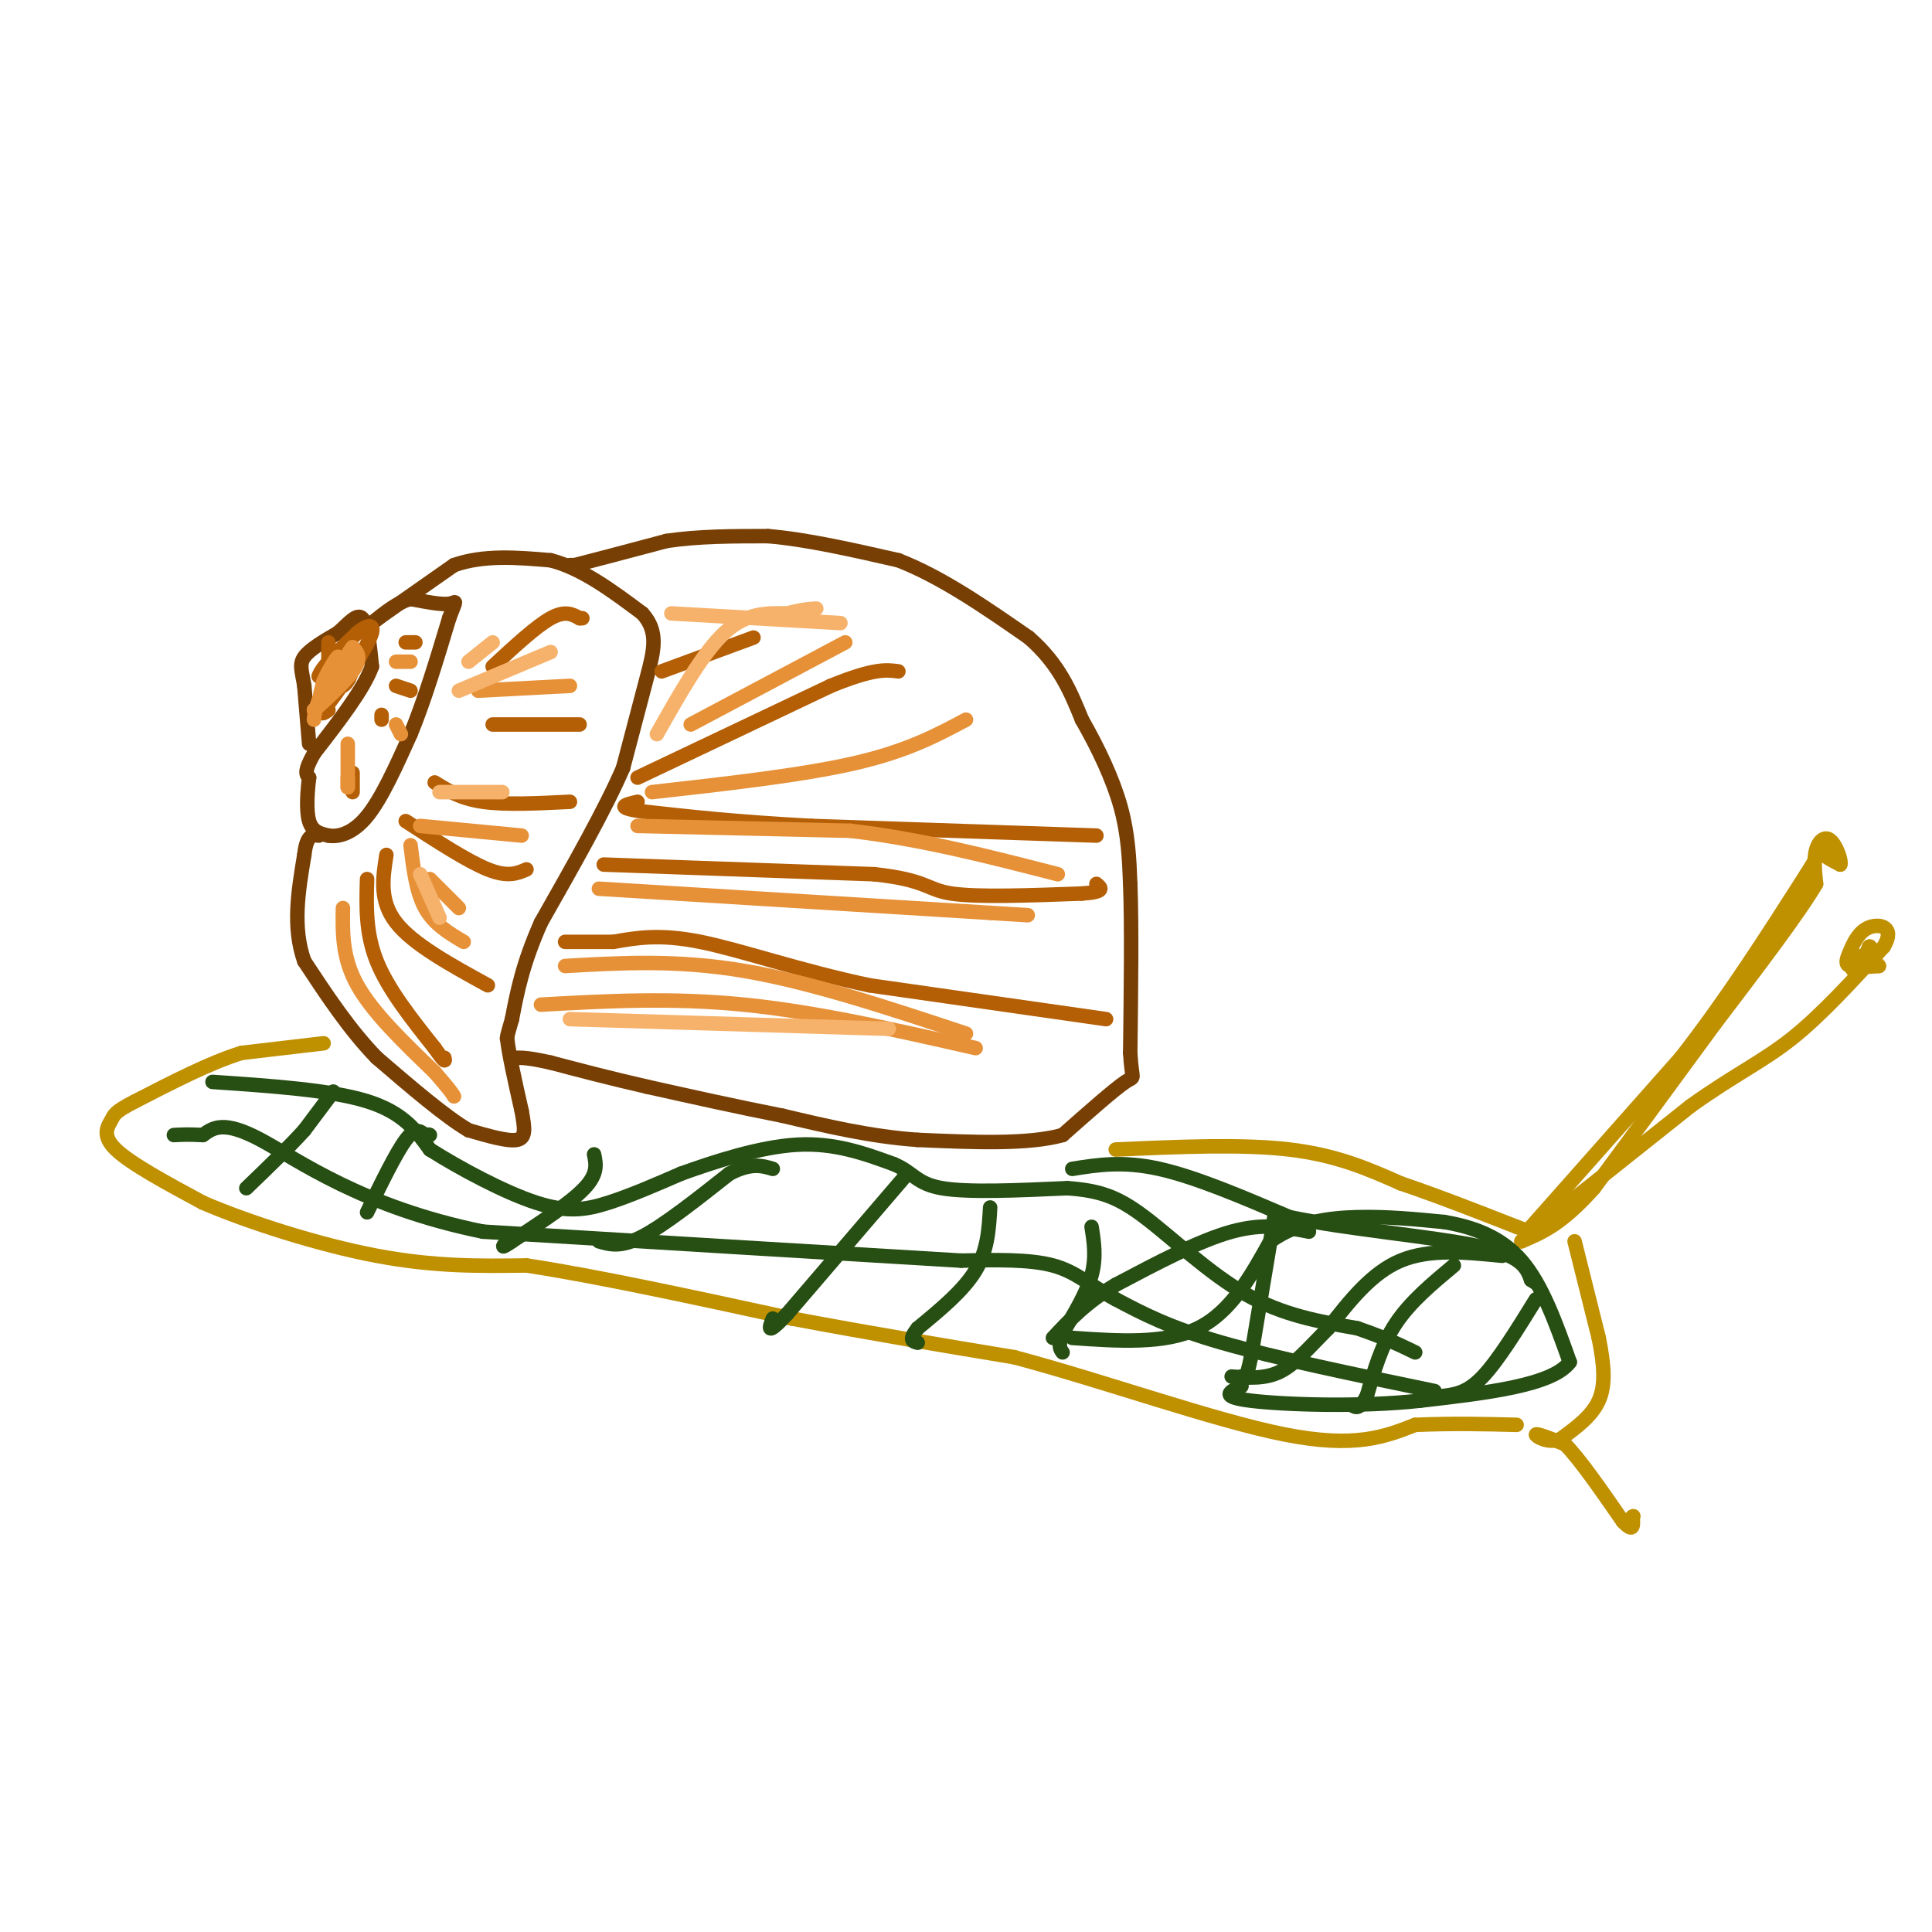 <svg viewBox='0 0 400 400' version='1.1' xmlns='http://www.w3.org/2000/svg' xmlns:xlink='http://www.w3.org/1999/xlink'><g fill='none' stroke='#783f04' stroke-width='3' stroke-linecap='round' stroke-linejoin='round'><path d='M64,154c0.000,0.000 -1.000,-12.000 -1,-12'/><path d='M63,142c-0.467,-2.978 -1.133,-4.422 0,-6c1.133,-1.578 4.067,-3.289 7,-5'/><path d='M70,131c2.111,-1.889 3.889,-4.111 5,-3c1.111,1.111 1.556,5.556 2,10'/><path d='M77,138c-1.667,4.667 -6.833,11.333 -12,18'/><path d='M65,156c-2.167,3.833 -1.583,4.417 -1,5'/><path d='M64,161c-0.333,2.644 -0.667,6.756 0,9c0.667,2.244 2.333,2.622 4,3'/><path d='M68,173c2.000,0.333 5.000,-0.333 8,-4c3.000,-3.667 6.000,-10.333 9,-17'/><path d='M85,152c2.833,-6.833 5.417,-15.417 8,-24'/><path d='M93,128c1.600,-4.356 1.600,-3.244 0,-3c-1.600,0.244 -4.800,-0.378 -8,-1'/><path d='M85,124c-2.667,0.667 -5.333,2.833 -8,5'/><path d='M77,129c1.500,-1.167 9.250,-6.583 17,-12'/><path d='M94,117c6.167,-2.167 13.083,-1.583 20,-1'/><path d='M114,116c6.500,1.667 12.750,6.333 19,11'/><path d='M133,127c3.400,3.756 2.400,7.644 1,13c-1.400,5.356 -3.200,12.178 -5,19'/><path d='M129,159c-3.667,8.500 -10.333,20.250 -17,32'/><path d='M112,191c-3.833,8.667 -4.917,14.333 -6,20'/><path d='M106,211c-1.167,4.000 -1.083,4.000 -1,4'/><path d='M105,215c0.333,3.167 1.667,9.083 3,15'/><path d='M108,230c0.689,3.756 0.911,5.644 -1,6c-1.911,0.356 -5.956,-0.822 -10,-2'/><path d='M97,234c-4.833,-2.833 -11.917,-8.917 -19,-15'/><path d='M78,219c-5.667,-5.833 -10.333,-12.917 -15,-20'/><path d='M63,199c-2.500,-7.000 -1.250,-14.500 0,-22'/><path d='M63,177c0.500,-4.333 1.750,-4.167 3,-4'/><path d='M118,117c0.000,0.000 1.000,0.000 1,0'/><path d='M119,117c3.333,-0.833 11.167,-2.917 19,-5'/><path d='M138,112c6.667,-1.000 13.833,-1.000 21,-1'/><path d='M159,111c8.000,0.667 17.500,2.833 27,5'/><path d='M186,116c9.000,3.500 18.000,9.750 27,16'/><path d='M213,132c6.333,5.500 8.667,11.250 11,17'/><path d='M224,149c3.400,5.933 6.400,12.267 8,18c1.600,5.733 1.800,10.867 2,16'/><path d='M234,183c0.333,8.500 0.167,21.750 0,35'/><path d='M234,218c0.356,6.289 1.244,4.511 -1,6c-2.244,1.489 -7.622,6.244 -13,11'/><path d='M220,235c-7.167,2.000 -18.583,1.500 -30,1'/><path d='M190,236c-9.667,-0.667 -18.833,-2.833 -28,-5'/><path d='M162,231c-9.333,-1.833 -18.667,-3.917 -28,-6'/><path d='M134,225c-8.000,-1.833 -14.000,-3.417 -20,-5'/><path d='M114,220c-4.500,-1.000 -5.750,-1.000 -7,-1'/></g>
<g fill='none' stroke='#b45f06' stroke-width='3' stroke-linecap='round' stroke-linejoin='round'><path d='M229,211c0.000,0.000 -49.000,-7.000 -49,-7'/><path d='M180,204c-14.600,-3.089 -26.600,-7.311 -35,-9c-8.400,-1.689 -13.200,-0.844 -18,0'/><path d='M127,195c-4.667,0.000 -7.333,0.000 -10,0'/><path d='M125,179c0.000,0.000 56.000,2.000 56,2'/><path d='M181,181c11.067,1.200 10.733,3.200 16,4c5.267,0.800 16.133,0.400 27,0'/><path d='M224,185c5.000,-0.333 4.000,-1.167 3,-2'/><path d='M227,173c0.000,0.000 -59.000,-2.000 -59,-2'/><path d='M168,171c-15.667,-0.833 -25.333,-1.917 -35,-3'/><path d='M133,168c-6.000,-0.833 -3.500,-1.417 -1,-2'/><path d='M132,161c0.000,0.000 40.000,-19.000 40,-19'/><path d='M172,142c9.000,-3.667 11.500,-3.333 14,-3'/><path d='M137,139c0.000,0.000 19.000,-7.000 19,-7'/><path d='M120,150c0.000,0.000 -18.000,0.000 -18,0'/><path d='M118,166c-6.667,0.333 -13.333,0.667 -18,0c-4.667,-0.667 -7.333,-2.333 -10,-4'/><path d='M109,180c-1.917,0.833 -3.833,1.667 -8,0c-4.167,-1.667 -10.583,-5.833 -17,-10'/><path d='M80,177c-0.750,4.750 -1.500,9.500 2,14c3.500,4.500 11.250,8.750 19,13'/><path d='M76,182c-0.167,5.583 -0.333,11.167 2,17c2.333,5.833 7.167,11.917 12,18'/><path d='M90,217c2.333,3.333 2.167,2.667 2,2'/><path d='M102,138c4.500,-4.167 9.000,-8.333 12,-10c3.000,-1.667 4.500,-0.833 6,0'/><path d='M120,128c1.000,0.000 0.500,0.000 0,0'/><path d='M84,133c0.000,0.000 2.000,0.000 2,0'/><path d='M82,142c0.000,0.000 3.000,1.000 3,1'/><path d='M79,148c0.000,0.000 0.000,1.000 0,1'/><path d='M73,160c0.000,0.000 0.000,4.000 0,4'/><path d='M68,133c0.000,0.000 0.000,9.000 0,9'/><path d='M68,142c0.311,0.022 1.089,-4.422 2,-6c0.911,-1.578 1.956,-0.289 3,1'/><path d='M73,137c0.244,1.356 -0.644,4.244 -2,5c-1.356,0.756 -3.178,-0.622 -5,-2'/><path d='M66,140c0.500,-1.833 4.250,-5.417 8,-9'/><path d='M74,131c2.133,-1.800 3.467,-1.800 3,0c-0.467,1.800 -2.733,5.400 -5,9'/><path d='M72,140c-1.667,2.667 -3.333,4.833 -5,7'/><path d='M67,147c-0.667,1.167 0.167,0.583 1,0'/></g>
<g fill='none' stroke='#e69138' stroke-width='3' stroke-linecap='round' stroke-linejoin='round'><path d='M135,164c15.583,-1.750 31.167,-3.500 42,-6c10.833,-2.500 16.917,-5.750 23,-9'/><path d='M132,171c0.000,0.000 44.000,1.000 44,1'/><path d='M176,172c14.500,1.667 28.750,5.333 43,9'/><path d='M124,184c0.000,0.000 81.000,5.000 81,5'/><path d='M205,189c13.500,0.833 6.750,0.417 0,0'/><path d='M117,200c11.583,-0.667 23.167,-1.333 37,1c13.833,2.333 29.917,7.667 46,13'/><path d='M112,208c13.500,-0.750 27.000,-1.500 42,0c15.000,1.500 31.500,5.250 48,9'/><path d='M143,150c0.000,0.000 32.000,-17.000 32,-17'/><path d='M99,143c0.000,0.000 19.000,-1.000 19,-1'/><path d='M87,171c0.000,0.000 21.000,2.000 21,2'/><path d='M85,175c0.583,4.833 1.167,9.667 3,13c1.833,3.333 4.917,5.167 8,7'/><path d='M89,182c0.000,0.000 6.000,6.000 6,6'/><path d='M71,188c-0.083,5.167 -0.167,10.333 3,16c3.167,5.667 9.583,11.833 16,18'/><path d='M90,222c3.333,3.833 3.667,4.417 4,5'/><path d='M72,154c0.000,0.000 0.000,9.000 0,9'/><path d='M72,163c0.000,1.167 0.000,-0.417 0,-2'/><path d='M83,152c0.000,0.000 -1.000,-2.000 -1,-2'/><path d='M82,137c0.000,0.000 3.000,0.000 3,0'/><path d='M71,141c0.000,0.000 -6.000,6.000 -6,6'/><path d='M65,147c0.844,-0.622 5.956,-5.178 8,-8c2.044,-2.822 1.022,-3.911 0,-5'/><path d='M73,134c-1.333,1.578 -4.667,8.022 -6,10c-1.333,1.978 -0.667,-0.511 0,-3'/><path d='M67,141c0.844,-1.978 2.956,-5.422 3,-5c0.044,0.422 -1.978,4.711 -4,9'/><path d='M66,145c-0.833,2.167 -0.917,3.083 -1,4'/></g>
<g fill='none' stroke='#f6b26b' stroke-width='3' stroke-linecap='round' stroke-linejoin='round'><path d='M136,152c4.750,-8.417 9.500,-16.833 14,-21c4.500,-4.167 8.750,-4.083 13,-4'/><path d='M163,127c3.167,-0.833 4.583,-0.917 6,-1'/><path d='M139,127c0.000,0.000 35.000,2.000 35,2'/><path d='M118,211c0.000,0.000 66.000,2.000 66,2'/><path d='M87,181c0.000,0.000 4.000,9.000 4,9'/><path d='M91,164c0.000,0.000 13.000,0.000 13,0'/><path d='M95,143c0.000,0.000 19.000,-8.000 19,-8'/><path d='M97,137c0.000,0.000 5.000,-4.000 5,-4'/></g>
<g fill='none' stroke='#bf9000' stroke-width='3' stroke-linecap='round' stroke-linejoin='round'><path d='M67,216c0.000,0.000 -17.000,2.000 -17,2'/><path d='M50,218c-6.500,2.000 -14.250,6.000 -22,10'/><path d='M28,228c-4.381,2.226 -4.333,2.792 -5,4c-0.667,1.208 -2.048,3.060 1,6c3.048,2.940 10.524,6.970 18,11'/><path d='M42,249c9.422,4.067 23.978,8.733 36,11c12.022,2.267 21.511,2.133 31,2'/><path d='M109,262c14.333,2.167 34.667,6.583 55,11'/><path d='M164,273c16.833,3.167 31.417,5.583 46,8'/><path d='M210,281c18.400,4.889 41.400,13.111 56,16c14.600,2.889 20.800,0.444 27,-2'/><path d='M293,295c8.000,-0.333 14.500,-0.167 21,0'/><path d='M231,238c13.083,-0.583 26.167,-1.167 36,0c9.833,1.167 16.417,4.083 23,7'/><path d='M290,245c7.833,2.667 15.917,5.833 24,9'/><path d='M314,254c4.000,1.500 2.000,0.750 0,0'/><path d='M317,254c0.000,0.000 31.000,-35.000 31,-35'/><path d='M348,219c9.500,-12.167 17.750,-25.083 26,-38'/><path d='M374,181c4.533,-7.156 2.867,-6.044 3,-5c0.133,1.044 2.067,2.022 4,3'/><path d='M381,179c0.345,-0.702 -0.792,-3.958 -2,-5c-1.208,-1.042 -2.488,0.131 -3,2c-0.512,1.869 -0.256,4.435 0,7'/><path d='M376,183c-3.500,6.000 -12.250,17.500 -21,29'/><path d='M355,212c-7.667,10.500 -16.333,22.250 -25,34'/><path d='M330,246c-6.667,7.500 -10.833,9.250 -15,11'/><path d='M315,257c3.333,-2.833 19.167,-15.417 35,-28'/><path d='M350,229c9.267,-6.622 14.933,-9.178 21,-14c6.067,-4.822 12.533,-11.911 19,-19'/><path d='M390,196c2.483,-4.100 -0.809,-4.852 -3,-4c-2.191,0.852 -3.282,3.306 -4,5c-0.718,1.694 -1.062,2.627 0,3c1.062,0.373 3.531,0.187 6,0'/><path d='M389,200c-0.167,-0.690 -3.583,-2.417 -5,-2c-1.417,0.417 -0.833,2.976 0,3c0.833,0.024 1.917,-2.488 3,-5'/><path d='M387,196c0.500,-0.333 0.250,1.333 0,3'/><path d='M326,257c0.000,0.000 5.000,20.000 5,20'/><path d='M331,277c1.133,5.644 1.467,9.756 0,13c-1.467,3.244 -4.733,5.622 -8,8'/><path d='M323,298c-2.622,0.933 -5.178,-0.733 -5,-1c0.178,-0.267 3.089,0.867 6,2'/><path d='M324,299c3.000,3.000 7.500,9.500 12,16'/><path d='M336,315c2.333,2.500 2.167,0.750 2,-1'/><path d='M338,314c0.333,-0.167 0.167,-0.083 0,0'/></g>
<g fill='none' stroke='#274e13' stroke-width='3' stroke-linecap='round' stroke-linejoin='round'><path d='M69,226c0.000,0.000 -6.000,8.000 -6,8'/><path d='M63,234c-3.000,3.333 -7.500,7.667 -12,12'/><path d='M123,239c0.417,2.000 0.833,4.000 -2,7c-2.833,3.000 -8.917,7.000 -15,11'/><path d='M106,257c-2.667,1.833 -1.833,0.917 -1,0'/><path d='M226,254c0.500,3.167 1.000,6.333 0,10c-1.000,3.667 -3.500,7.833 -6,12'/><path d='M220,276c-1.000,2.667 -0.500,3.333 0,4'/><path d='M44,224c12.250,0.833 24.500,1.667 32,4c7.500,2.333 10.250,6.167 13,10'/><path d='M89,238c6.274,3.964 15.458,8.875 22,11c6.542,2.125 10.440,1.464 15,0c4.560,-1.464 9.780,-3.732 15,-6'/><path d='M141,243c6.778,-2.444 16.222,-5.556 24,-6c7.778,-0.444 13.889,1.778 20,4'/><path d='M185,241c4.178,1.733 4.622,4.067 10,5c5.378,0.933 15.689,0.467 26,0'/><path d='M221,246c6.667,0.488 10.333,1.708 16,6c5.667,4.292 13.333,11.655 21,16c7.667,4.345 15.333,5.673 23,7'/><path d='M281,275c5.833,2.000 8.917,3.500 12,5'/><path d='M264,251c0.000,0.000 -5.000,30.000 -5,30'/><path d='M259,281c-1.167,5.667 -1.583,4.833 -2,4'/><path d='M301,262c-4.500,3.750 -9.000,7.500 -12,12c-3.000,4.500 -4.500,9.750 -6,15'/><path d='M283,289c-1.500,2.833 -2.250,2.417 -3,2'/><path d='M318,269c-3.917,6.333 -7.833,12.667 -11,16c-3.167,3.333 -5.583,3.667 -8,4'/><path d='M299,289c-1.500,0.667 -1.250,0.333 -1,0'/><path d='M297,288c-16.500,-3.417 -33.000,-6.833 -44,-10c-11.000,-3.167 -16.500,-6.083 -22,-9'/><path d='M231,269c-5.467,-2.911 -8.133,-5.689 -13,-7c-4.867,-1.311 -11.933,-1.156 -19,-1'/><path d='M199,261c-19.667,-1.167 -59.333,-3.583 -99,-6'/><path d='M100,255c-25.089,-5.111 -38.311,-14.889 -46,-19c-7.689,-4.111 -9.844,-2.556 -12,-1'/><path d='M42,235c-3.000,-0.167 -4.500,-0.083 -6,0'/><path d='M76,251c3.000,-6.167 6.000,-12.333 8,-15c2.000,-2.667 3.000,-1.833 4,-1'/><path d='M88,235c0.833,-0.167 0.917,-0.083 1,0'/><path d='M124,257c2.250,0.667 4.500,1.333 9,-1c4.500,-2.333 11.250,-7.667 18,-13'/><path d='M151,243c4.500,-2.333 6.750,-1.667 9,-1'/><path d='M187,244c0.000,0.000 -24.000,28.000 -24,28'/><path d='M163,272c-4.500,4.833 -3.750,2.917 -3,1'/><path d='M205,250c-0.250,4.417 -0.500,8.833 -3,13c-2.500,4.167 -7.250,8.083 -12,12'/><path d='M190,275c-2.000,2.500 -1.000,2.750 0,3'/><path d='M222,242c5.250,-0.833 10.500,-1.667 18,0c7.500,1.667 17.250,5.833 27,10'/><path d='M267,252c12.378,2.578 29.822,4.022 39,6c9.178,1.978 10.089,4.489 11,7'/><path d='M317,265c1.833,1.167 0.917,0.583 0,0'/><path d='M311,260c-7.500,-0.750 -15.000,-1.500 -21,1c-6.000,2.500 -10.500,8.250 -15,14'/><path d='M275,275c-4.111,4.133 -6.889,7.467 -10,9c-3.111,1.533 -6.556,1.267 -10,1'/><path d='M271,255c-4.667,-0.917 -9.333,-1.833 -16,0c-6.667,1.833 -15.333,6.417 -24,11'/><path d='M231,266c-6.167,3.667 -9.583,7.333 -13,11'/><path d='M222,277c9.583,0.667 19.167,1.333 26,-2c6.833,-3.333 10.917,-10.667 15,-18'/><path d='M263,257c5.533,-3.956 11.867,-4.844 18,-5c6.133,-0.156 12.067,0.422 18,1'/><path d='M299,253c5.911,1.000 11.689,3.000 16,8c4.311,5.000 7.156,13.000 10,21'/><path d='M325,282c-3.500,4.833 -17.250,6.417 -31,8'/><path d='M294,290c-12.511,1.378 -28.289,0.822 -35,0c-6.711,-0.822 -4.356,-1.911 -2,-3'/><path d='M257,287c-0.333,-0.500 -0.167,-0.250 0,0'/></g>
</svg>